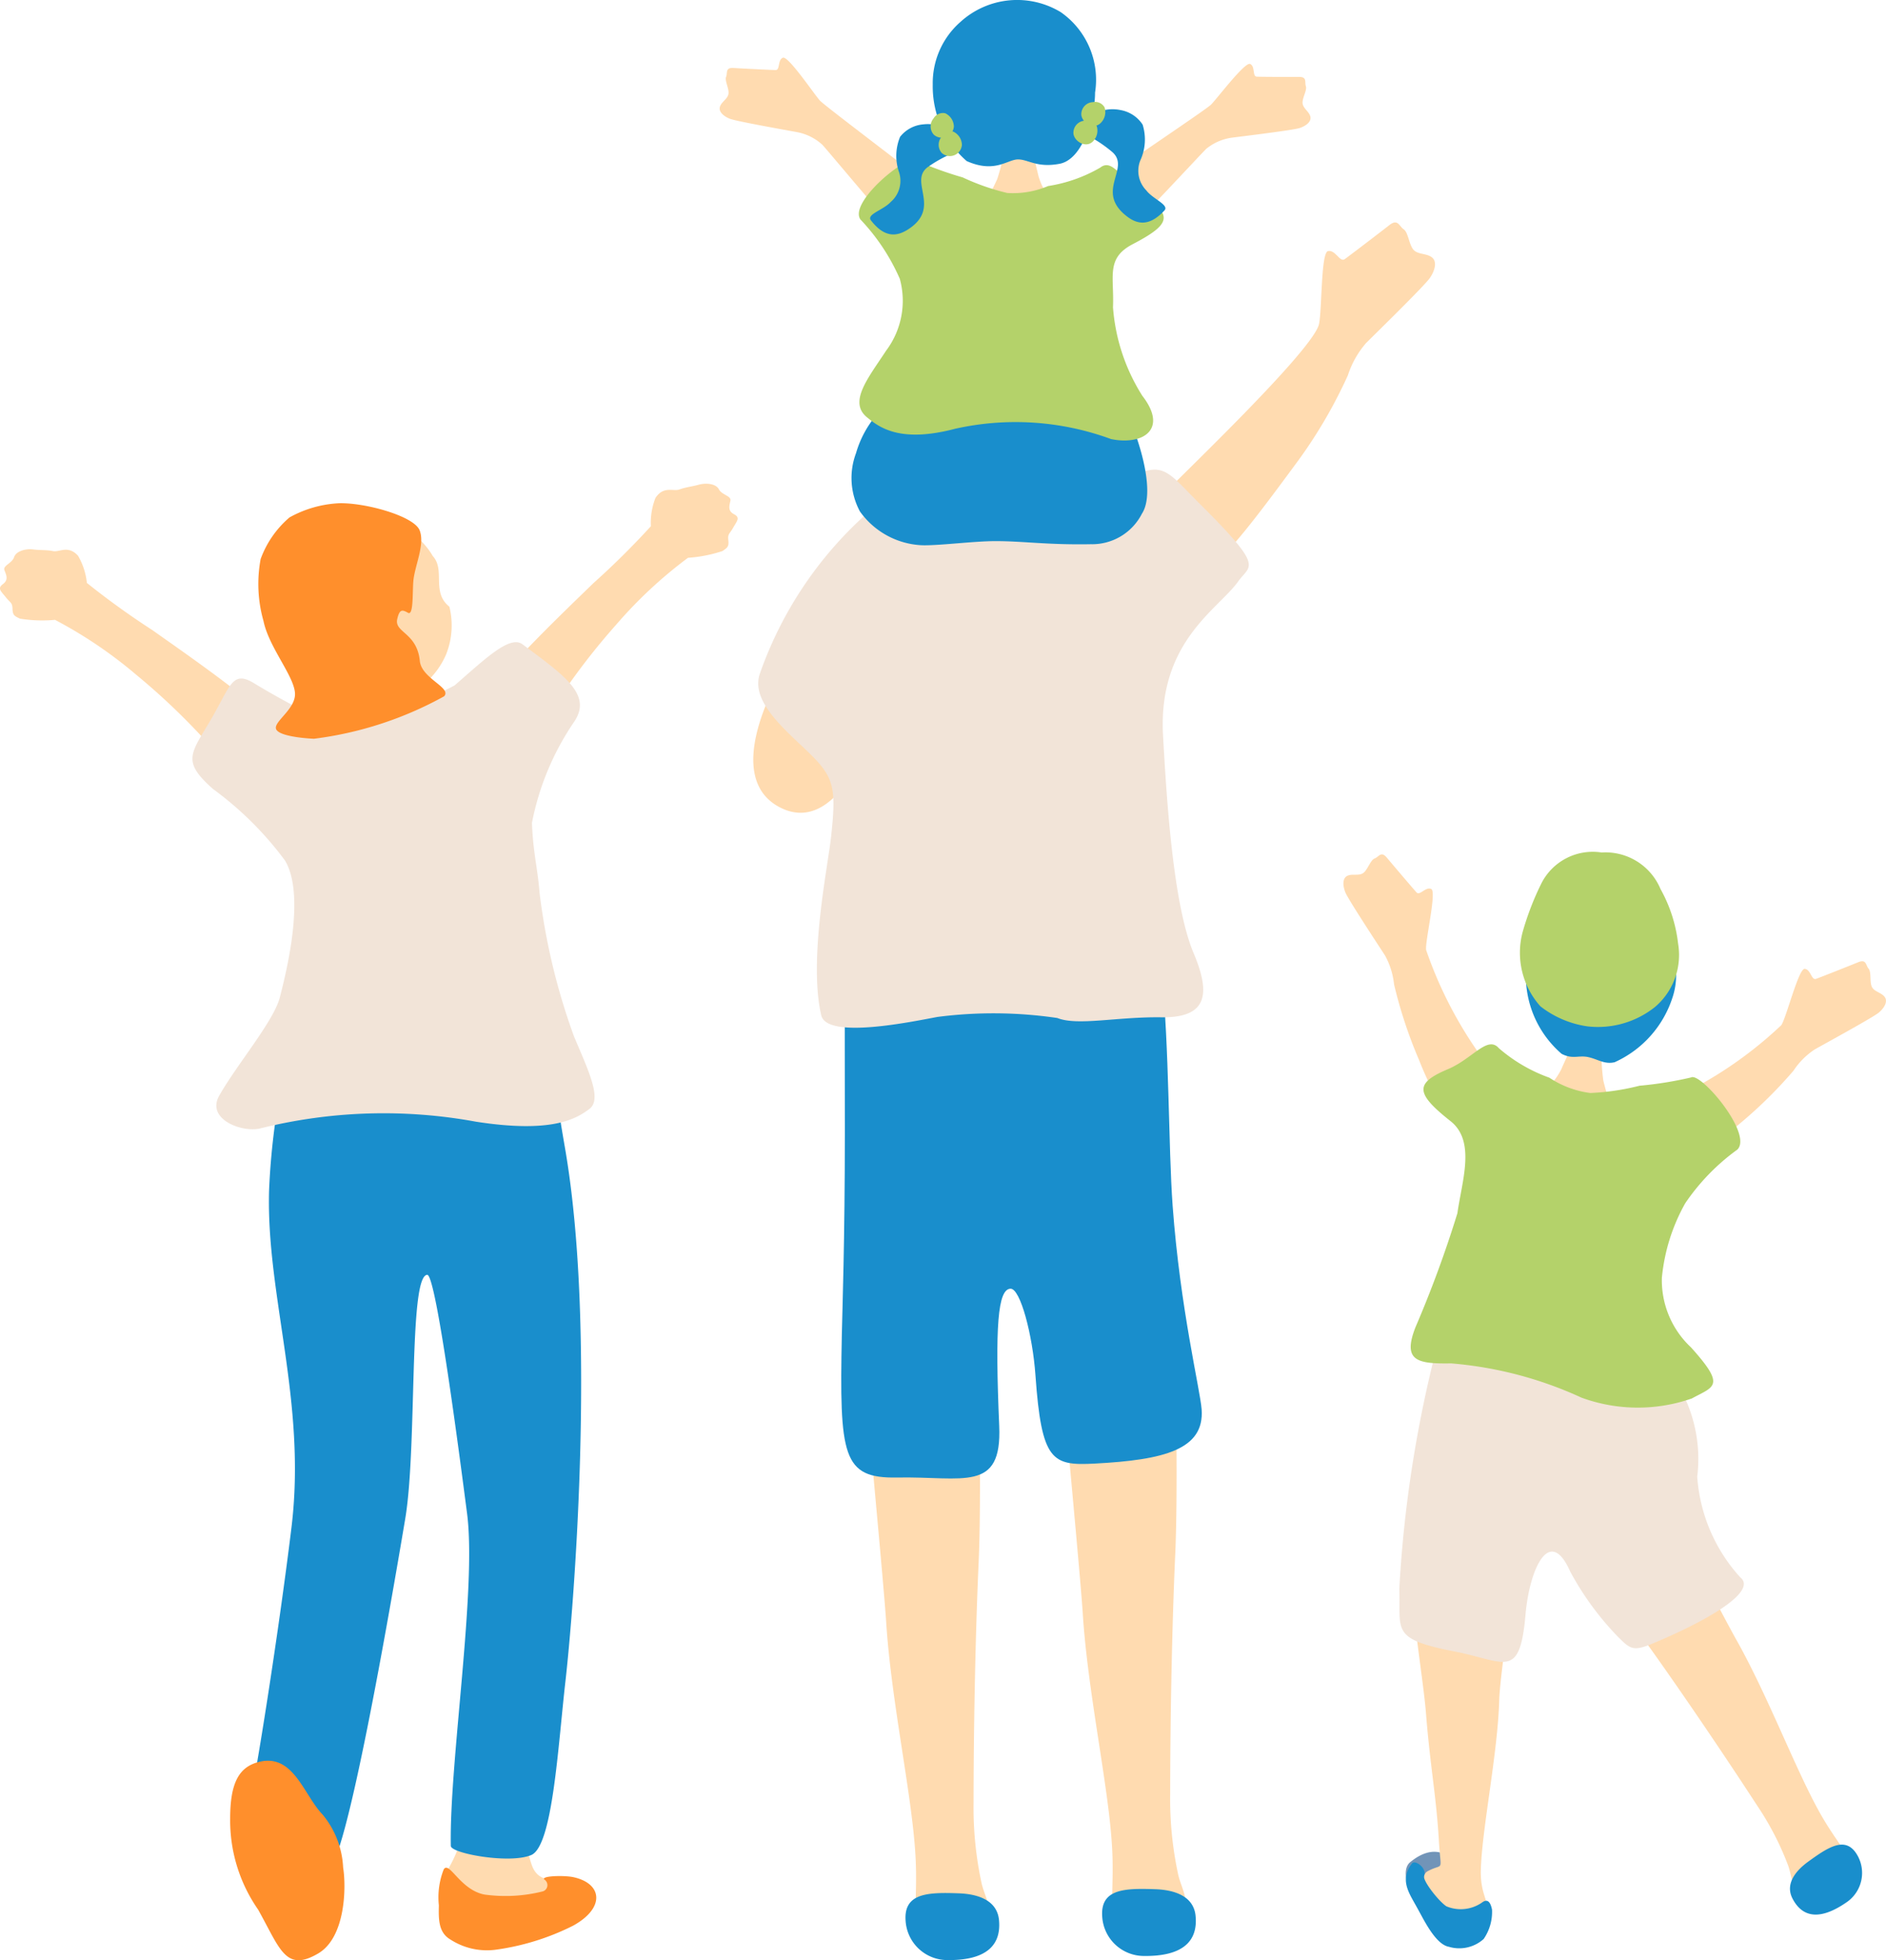 <svg xmlns="http://www.w3.org/2000/svg" width="66.649" height="69.266" viewBox="0 0 66.649 69.266"><g transform="translate(0)"><g transform="translate(25.432 0)"><path d="M163.211,35.205a3.284,3.284,0,0,1,.646-1.144c.355-.353,2.07-2.029,2.254-2.3s.259-.585.065-.73-.494-.089-.649-.268-.183-.614-.343-.719-.2-.389-.509-.146-1.4,1.075-1.574,1.2-.33-.342-.593-.283-.206,2.277-.332,2.632c-.373,1.047-4.917,5.357-5.713,6.191-1.142,1.2.235,2.021.995,2.6.664.507,2.183-1.559,4.03-4.065A17.1,17.1,0,0,0,163.211,35.205Z" transform="translate(-141.011 -21.941)" fill="#ffdbb0"/><path d="M148.921,195.337a12.593,12.593,0,0,1-.287-2.877c0-2.346.054-5.714.18-8.5.064-1.424.06-4.091,0-6.581-.034-1.418-1.078-2.267-2.982-2.011-.667.089-1.029.467-1.006,2.523,0,.216.64,6.944.718,8.19.174,2.773.9,6.051,1.031,8.189.1,1.538-.151,2.45.245,2.583a3.751,3.751,0,0,0,1.958-.052C149.493,196.5,149.046,195.875,148.921,195.337Z" transform="translate(-132.713 -129.075)" fill="#ffdbb0"/><path d="M153.541,253.994c.088.9-.454,1.444-1.858,1.419a1.479,1.479,0,0,1-1.441-1.389c-.073-.993.813-1.006,1.87-.97C152.831,253.078,153.475,253.317,153.541,253.994Z" transform="translate(-136.723 -186.294)" fill="#198ecc"/><path d="M122.118,196.486a12.591,12.591,0,0,1-.287-2.877c0-2.346.054-5.714.18-8.5.064-1.424.06-4.091,0-6.581-.034-1.419-1.078-2.267-2.982-2.011-.667.089-1.029.467-1.006,2.523,0,.216.64,6.944.719,8.19.174,2.773.9,6.051,1.031,8.189.1,1.538-.15,2.45.245,2.583a3.752,3.752,0,0,0,1.958-.052C122.69,197.645,122.243,197.024,122.118,196.486Z" transform="translate(-112.858 -129.921)" fill="#ffdbb0"/><path d="M126.739,254.546c.088.9-.454,1.444-1.859,1.419a1.479,1.479,0,0,1-1.441-1.389c-.074-.993.813-1.006,1.87-.97C126.029,253.63,126.672,253.869,126.739,254.546Z" transform="translate(-116.868 -186.701)" fill="#198ecc"/><path d="M114.81,127.138c-.008,1.273,0,3.828,0,5.57,0,3.869-.089,6.285-.107,7.159-.085,4.278.016,5.077,1.956,5.039,2.344-.045,3.708.546,3.606-1.821-.152-3.534-.051-4.839.4-4.851.35-.009.781,1.649.88,3.053.216,3.053.589,3.206,2.1,3.126,2.446-.129,3.88-.494,3.773-1.919-.052-.694-.758-3.562-1.024-7.184-.151-2.052-.121-5.731-.384-8.116-.227-2.066-3.348-.983-6.6-1.144C117.716,125.964,114.758,125.617,114.81,127.138Z" transform="translate(-110.386 -92.694)" fill="#198ecc"/><path d="M103.221,85.8a27.077,27.077,0,0,1,1.139-2.551c.526-.911,3.919.755,3.523,1.541-.721,1.434-1.192,2.729-1.582,3.443-.587,1.076-1.5,1.985-2.655,1.4C102.541,89.076,102.387,87.751,103.221,85.8Z" transform="translate(-101.502 -61.095)" fill="#ffdbb0"/><path d="M117.663,72.323c-.189-3.329,1.956-4.475,2.654-5.457.431-.607.965-.437-1.394-2.783-1.066-1.06-1.234-1.474-2.36-.928-1.164.564-3.286-.2-5.044-.145a5.9,5.9,0,0,0-3.9,1.091,13.634,13.634,0,0,0-4.207,6.03c-.358,1.068,1.12,2.143,1.931,2.983.711.737.763,1.182.586,2.793-.116,1.059-.8,4.332-.345,6.29.2.864,3.261.213,4.107.057a15.436,15.436,0,0,1,4.236.038c.716.285,2.1-.046,3.666-.025s1.8-.731,1.15-2.267C118.016,78.28,117.788,74.533,117.663,72.323Z" transform="translate(-101.994 -46.318)" fill="#f2e4d8"/><path d="M104.364,13.833c-.324-.286-2.474-2.88-2.634-3.043a1.83,1.83,0,0,0-.885-.441c-.371-.069-2.153-.383-2.381-.474s-.408-.257-.346-.432.274-.27.3-.45-.141-.466-.084-.6-.038-.331.259-.312,1.331.072,1.492.073.065-.358.255-.435,1.116,1.306,1.31,1.515,3.6,2.758,3.852,3.015S104.364,13.833,104.364,13.833Z" transform="translate(-98.106 -5.679)" fill="#ffdbb0"/><path d="M150.581,14.482c.339-.269,2.622-2.741,2.79-2.9a1.826,1.826,0,0,1,.907-.393c.375-.049,2.17-.265,2.4-.343s.421-.234.368-.412-.259-.284-.273-.466.165-.458.116-.6.056-.328-.243-.326-1.333,0-1.493-.009-.046-.361-.232-.448-1.183,1.243-1.387,1.441-3.745,2.558-4.006,2.8S150.581,14.482,150.581,14.482Z" transform="translate(-136.174 -6.324)" fill="#ffdbb0"/><path d="M124.544,57.578A1.974,1.974,0,0,0,126.35,56.5c.482-.739-.08-2.5-.381-3.2s-.547-1.154-1.188-1.2-1.986.266-3.462.182-2.806-.15-3.319-.187c-.737-.054-.641.523-.972.849a3.648,3.648,0,0,0-.781,1.416,2.494,2.494,0,0,0,.139,2.062,2.844,2.844,0,0,0,2.2,1.193c.582.016,1.844-.146,2.566-.146C122.116,57.464,123,57.607,124.544,57.578Z" transform="translate(-111.428 -38.347)" fill="#198ecc"/><path d="M135.606,20.165c-.081,0-.9-.009-1-.017a7.405,7.405,0,0,1-.254,1.01,9.336,9.336,0,0,1-.559,1.054,4.435,4.435,0,0,0,2.7-.057,2.452,2.452,0,0,1-.685-1.1C135.74,20.749,135.608,20.279,135.606,20.165Z" transform="translate(-124.542 -14.833)" fill="#ffdbb0"/><path d="M118.045,28.145a2.933,2.933,0,0,0,.481-2.535,7.275,7.275,0,0,0-1.393-2.1c-.417-.619,1.682-2.326,1.966-2.084a12.492,12.492,0,0,0,1.649.6,8.177,8.177,0,0,0,1.576.551,3.191,3.191,0,0,0,1.444-.246,5.265,5.265,0,0,0,1.844-.653c.456-.358.8.51,1.542,1.006,1.019.681.948,1-.394,1.7-.962.5-.653,1.142-.7,2.231a6.783,6.783,0,0,0,1.037,3.129c.93,1.2,0,1.759-1.108,1.528a9.779,9.779,0,0,0-5.506-.364c-1.931.509-2.668-.036-3.111-.4C116.7,29.966,117.4,29.128,118.045,28.145Z" transform="translate(-112.16 -15.757)" fill="#b4d26a"/><path d="M128.353,5.692c.986.438,1.433-.048,1.8-.058s.67.307,1.482.154c.853-.161,1.257-1.735,1.254-2.517A2.909,2.909,0,0,0,131.673.427a2.976,2.976,0,0,0-3.539.346,2.874,2.874,0,0,0-.981,2.209A3.5,3.5,0,0,0,128.353,5.692Z" transform="translate(-119.623 0)" fill="#198ecc"/><path d="M146.1,15.293a5.666,5.666,0,0,1,.893-.562,1.376,1.376,0,0,1,.832-.087,1.172,1.172,0,0,1,.784.515,1.764,1.764,0,0,1-.082,1.266.988.988,0,0,0,.212,1.058c.235.31.823.513.639.711-.538.581-.963.485-1.323.208-1.159-.889.159-1.7-.528-2.283A4.744,4.744,0,0,0,146.1,15.293Z" transform="translate(-133.662 -10.755)" fill="#198ecc"/><path d="M122.151,17.415a5.714,5.714,0,0,0-.84-.642,1.379,1.379,0,0,0-.821-.163,1.167,1.167,0,0,0-.826.441,1.763,1.763,0,0,0-.031,1.268.986.986,0,0,1-.3,1.034c-.262.287-.865.435-.7.649.484.628.916.571,1.3.329,1.233-.779-.007-1.709.729-2.225A4.729,4.729,0,0,1,122.151,17.415Z" transform="translate(-113.288 -12.216)" fill="#198ecc"/><path d="M126.977,15.892a.437.437,0,0,1-.008-.577.383.383,0,0,1,.409-.181.531.531,0,0,1,.308.469A.428.428,0,0,1,126.977,15.892Z" transform="translate(-119.409 -11.132)" fill="#b4d26a"/><path d="M128.075,18.352a.437.437,0,0,1-.008-.577.383.383,0,0,1,.409-.182.531.531,0,0,1,.308.469A.428.428,0,0,1,128.075,18.352Z" transform="translate(-120.223 -12.943)" fill="#b4d26a"/><path d="M147.407,14.1a.427.427,0,0,1,.413-.4.384.384,0,0,1,.408.185.538.538,0,0,1-.132.548C147.827,14.708,147.382,14.395,147.407,14.1Z" transform="translate(-134.626 -10.091)" fill="#b4d26a"/><path d="M146.33,16.573a.427.427,0,0,1,.413-.4.384.384,0,0,1,.408.185.538.538,0,0,1-.132.548C146.75,17.177,146.3,16.864,146.33,16.573Z" transform="translate(-133.828 -11.909)" fill="#b4d26a"/></g><g transform="translate(47.472 30.129)"><path d="M220.038,206.052a10.352,10.352,0,0,0-1.1-2.126c-1.057-1.624-2.61-3.932-3.951-5.8-.685-.956-1.883-2.805-2.963-4.557-.615-1-.274-2.072,1.16-2.782.5-.249.923-.156,1.832,1.278.1.151,2.683,5.107,3.189,6.006,1.128,2,2.1,4.609,2.972,6.152.626,1.109,1.208,1.626.993,1.9a3.16,3.16,0,0,1-1.38.877C220.164,207.121,220.194,206.482,220.038,206.052Z" transform="translate(-204.319 -170.258)" fill="#ffdbb0"/><path d="M244.1,248.079c.345.664.965.788,1.926.116a1.254,1.254,0,0,0,.373-1.634c-.4-.722-1.016-.318-1.732.2C244.177,247.113,243.838,247.579,244.1,248.079Z" transform="translate(-228.225 -211.114)" fill="#198ecc"/><path d="M192.46,249.719c-.348-.377-1.166-1.815-.667-2.223,1.433-1.171,2.112.8,2.38,1.287a.641.641,0,0,1,.178.516c-.04.4-.3.553-.758.715A1.12,1.12,0,0,1,192.46,249.719Z" transform="translate(-189.43 -211.821)" fill="#7194b8"/><path d="M193.109,220.918c.6-.33.479.108.408-1.09-.093-1.589-.306-2.608-.455-4.494-.077-.964-.345-2.551-.464-3.984-.08-.959,1.708-.568,2.178-.548s1.256-.792,1.288.6c0,.146-.39,2.623-.414,3.469-.054,1.885-.61,4.538-.65,5.991-.029,1.045.435,1.121.077,1.744a1.28,1.28,0,0,1-1.648-.023,1.749,1.749,0,0,1-.434-1.5A.25.25,0,0,1,193.109,220.918Z" transform="translate(-190.141 -184.916)" fill="#ffdbb0"/><path d="M192.092,250.224c-.281-.529-.711-1.035-.221-1.649.107-.133.532.181.422.437-.069.161.51.9.787,1.083a1.315,1.315,0,0,0,1.231-.114c.055-.034.285-.259.382.23a1.683,1.683,0,0,1-.295,1.039,1.288,1.288,0,0,1-1.232.275C192.728,251.447,192.334,250.679,192.092,250.224Z" transform="translate(-189.439 -212.86)" fill="#198ecc"/><path d="M210.587,138.969c.084.018.93.168,1.037.181a7.8,7.8,0,0,0,.07,1.1,9.881,9.881,0,0,0,.377,1.2,4.682,4.682,0,0,1-2.784-.595,2.558,2.558,0,0,0,.921-1.007C210.336,139.548,210.563,139.086,210.587,138.969Z" transform="translate(-202.506 -132.191)" fill="#ffdbb0"/><path d="M192.155,177.135a43.907,43.907,0,0,0-1.412,8.878c.059,1.469-.331,1.766,1.956,2.212,1.794.35,2.3,1.02,2.505-1.306.144-1.632.856-3.159,1.578-1.521a10.365,10.365,0,0,0,1.694,2.313c.427.424.528.523,1.229.229,2.1-.879,3.674-1.863,3.092-2.331a5.886,5.886,0,0,1-1.525-3.562,5.129,5.129,0,0,0-.493-2.9c-.8-1.228-1.081-1.029-2.925-.864S192.557,175.74,192.155,177.135Z" transform="translate(-188.766 -159.994)" fill="#f2e4d8"/><path d="M184.918,118.111a2.693,2.693,0,0,0-.32-1.023c-.223-.344-1.3-1.979-1.4-2.226s-.107-.511.073-.592.408.016.562-.1.25-.457.4-.512.223-.275.43-.027.931,1.1,1.049,1.228.321-.214.52-.121-.222,1.848-.182,2.153a14.554,14.554,0,0,0,1.828,3.6c.706,1.153.563,1.878-.14,2.206-.615.287-1.18.01-1.942-1.927A16.271,16.271,0,0,1,184.918,118.111Z" transform="translate(-183.125 -113.452)" fill="#ffdbb0"/><path d="M230.694,131.7a2.637,2.637,0,0,1,.752-.753c.354-.2,2.06-1.131,2.262-1.3s.329-.4.207-.558-.368-.18-.451-.355-.012-.523-.115-.64-.071-.349-.368-.228-1.329.532-1.492.588-.185-.341-.4-.354-.651,1.74-.826,1.991a14.22,14.22,0,0,1-3.27,2.318c-1.153.684-1.359,1.394-.888,2.018.412.545,1.039.569,2.6-.782A15.93,15.93,0,0,0,230.694,131.7Z" transform="translate(-214.787 -123.992)" fill="#ffdbb0"/><path d="M202.21,149.674a3.241,3.241,0,0,1-1.03-2.464,6.661,6.661,0,0,1,.824-2.628,7.6,7.6,0,0,1,1.845-1.9c.551-.558-1.3-2.743-1.636-2.548a13.079,13.079,0,0,1-1.823.293,8.56,8.56,0,0,1-1.738.257,3.379,3.379,0,0,1-1.448-.541,5.6,5.6,0,0,1-1.785-1.042c-.4-.462-.926.369-1.789.736-1.186.5-1.174.848.082,1.842.9.712.4,2.115.242,3.253a40.458,40.458,0,0,1-1.486,4.04c-.459,1.187.07,1.285,1.264,1.267a13.648,13.648,0,0,1,4.608,1.211,5.8,5.8,0,0,0,3.9.028C203.028,151.046,203.452,151.055,202.21,149.674Z" transform="translate(-189.923 -132.189)" fill="#b4d26a"/><path d="M211.14,125.877c-.36.083-.587-.106-.93-.181s-.55.088-.942-.116a3.635,3.635,0,0,1-1.261-2.616,2.338,2.338,0,0,1,1.644-2.464,2.865,2.865,0,0,1,3.278.966,2.5,2.5,0,0,1,.248,2.151A3.777,3.777,0,0,1,211.14,125.877Z" transform="translate(-201.554 -118.469)" fill="#198ecc"/><path d="M212.029,118.721a3.229,3.229,0,0,1-2.4.693,3.506,3.506,0,0,1-1.659-.707,2.837,2.837,0,0,1-.628-2.629A9.959,9.959,0,0,1,208,114.37a2.034,2.034,0,0,1,2.133-1.1,2.108,2.108,0,0,1,2.08,1.29,5.158,5.158,0,0,1,.622,1.929A2.414,2.414,0,0,1,212.029,118.721Z" transform="translate(-201.005 -113.274)" fill="#b4d26a"/></g><g transform="translate(0 17.093)"><g transform="translate(15.506 44.852)"><path d="M60.622,243.622a4.87,4.87,0,0,0,.643-3.366c-.018-.479.2-.8,1.2-.812,1.033-.017,1.182.916,1.07,1.467a4.261,4.261,0,0,0,.089,2.494c.342.964,1.414.105,1.49,1.155.025.351-.636.924-1.473.95C61.878,245.564,60.064,244.722,60.622,243.622Z" transform="translate(-60.337 -239.443)" fill="#ffdbb0"/><path d="M59.99,254.878c.192-.324.585.732,1.448.888a5.394,5.394,0,0,0,2.065-.116.233.233,0,0,0,.048-.412c-.152-.135.7-.159,1.028-.086,1.02.224,1.123,1.086-.016,1.713a8.7,8.7,0,0,1-2.769.854,2.372,2.372,0,0,1-1.562-.362c-.423-.244-.426-.7-.413-1.211A2.685,2.685,0,0,1,59.99,254.878Z" transform="translate(-59.816 -250.761)" fill="#ff8f2c"/></g><path d="M44.254,142.3c.632,0,.3-.177,1.07,4.259,1.121,6.488.288,16.438.014,18.836-.262,2.284-.449,5.814-1.207,6.139s-2.839-.055-2.844-.322c-.058-2.923.922-9.1.574-11.752-.233-1.783-1.09-8.444-1.407-8.429-.665.031-.349,6.066-.777,8.617-.548,3.267-2.128,12.391-2.728,12.353s-2.959-2.134-2.7-2.748c.1-.227.945-5.485,1.408-9.3.54-4.45-.9-8.2-.792-11.911a25.182,25.182,0,0,1,.694-4.9C35.654,142.267,41.935,142.313,44.254,142.3Z" transform="translate(-25.356 -123.075)" fill="#198ecc"/><path d="M34.641,242.386c-.662-.687-1.021-2.141-2.216-1.867-.747.171-1.048.759-1.049,2a5.513,5.513,0,0,0,.987,3.226c.775,1.379.964,2.233,2.126,1.549.965-.569.992-2.342.879-3.034A3.166,3.166,0,0,0,34.641,242.386Z" transform="translate(-23.242 -195.358)" fill="#ff8f2c"/><path d="M65.8,75.681c.889-.971,2.09-2.115,2.741-2.75a28.336,28.336,0,0,0,2.035-2.015,2.409,2.409,0,0,1,.162-1c.291-.437.629-.219.849-.3s.436-.1.684-.168.6-.043.709.163.44.228.407.4-.107.357.125.479.11.234-.024.471-.2.218-.175.449-.035.266-.21.384a4.914,4.914,0,0,1-1.215.237,15.778,15.778,0,0,0-2.531,2.356,23.952,23.952,0,0,0-3.106,4.4c-.309.551-2.3,0-1.99-1.021A7.119,7.119,0,0,1,65.8,75.681Z" transform="translate(-47.575 -69.413)" fill="#ffdbb0"/><path d="M8.515,83.338c-1.027-.819-2.387-1.76-3.127-2.285a28.168,28.168,0,0,1-2.318-1.67,2.4,2.4,0,0,0-.312-.96c-.354-.386-.655-.118-.885-.165s-.445-.025-.7-.058-.6.052-.675.273-.4.295-.342.457.16.336-.05.493-.073.248.095.461.234.184.241.415.075.257.266.347a4.9,4.9,0,0,0,1.236.042A15.681,15.681,0,0,1,4.8,82.617a23.781,23.781,0,0,1,3.738,3.859c.389.5,2.277-.36,1.81-1.322A7.064,7.064,0,0,0,8.515,83.338Z" transform="translate(0 -75.877)" fill="#ffdbb0"/><path d="M30.289,93.134a4.452,4.452,0,0,0,2.531.027,10.435,10.435,0,0,0,2.687-.993c1.079-.936,1.951-1.788,2.4-1.451,1.495,1.116,2.476,1.783,1.82,2.743a9.552,9.552,0,0,0-1.487,3.564c.036,1.045.2,1.591.269,2.477a22.776,22.776,0,0,0,1.218,5.075c.5,1.191,1,2.208.548,2.555-.486.369-1.35.867-4.009.456a18.035,18.035,0,0,0-7.619.234c-.628.165-1.937-.313-1.458-1.157.629-1.109,1.921-2.623,2.141-3.47.677-2.6.624-4.117.178-4.843a11.869,11.869,0,0,0-2.54-2.522c-1.084-.961-.809-1.219-.12-2.375.748-1.257.779-1.861,1.6-1.344C28.781,92.314,29.509,92.733,30.289,93.134Z" transform="translate(-19.441 -85.041)" fill="#f2e4d8"/><g transform="translate(9.12 0.69)"><path d="M42.229,78.552c-.728-1.457-1.018-3.46.763-4.246a2.573,2.573,0,0,1,3.165,1.1c.453.495-.063,1.27.586,1.789a2.763,2.763,0,0,1-.114,1.68,2.84,2.84,0,0,1-1.211,1.354,2.3,2.3,0,0,1-1.658-.148,3.337,3.337,0,0,1-.964-.652.671.671,0,0,1-.471-.126,1.047,1.047,0,0,1-.335-.5A.212.212,0,0,1,42.229,78.552Z" transform="translate(-39.982 -73.538)" fill="#ffdbb0"/><path d="M38.03,72.03a4,4,0,0,0-1.737.5A3.513,3.513,0,0,0,35.273,74a4.78,4.78,0,0,0,.1,2.188c.188.92,1.054,1.909,1.112,2.531.053.565-.739,1.009-.671,1.277.059.231.806.33,1.342.356a12.778,12.778,0,0,0,4.6-1.5c.285-.306-.8-.626-.858-1.251-.1-1-.9-1-.8-1.469.083-.378.186-.341.382-.231s.155-.678.188-1.106c.042-.544.423-1.307.223-1.81S38.962,72,38.03,72.03Z" transform="translate(-35.182 -72.029)" fill="#ff8f2c"/></g></g></g></svg>